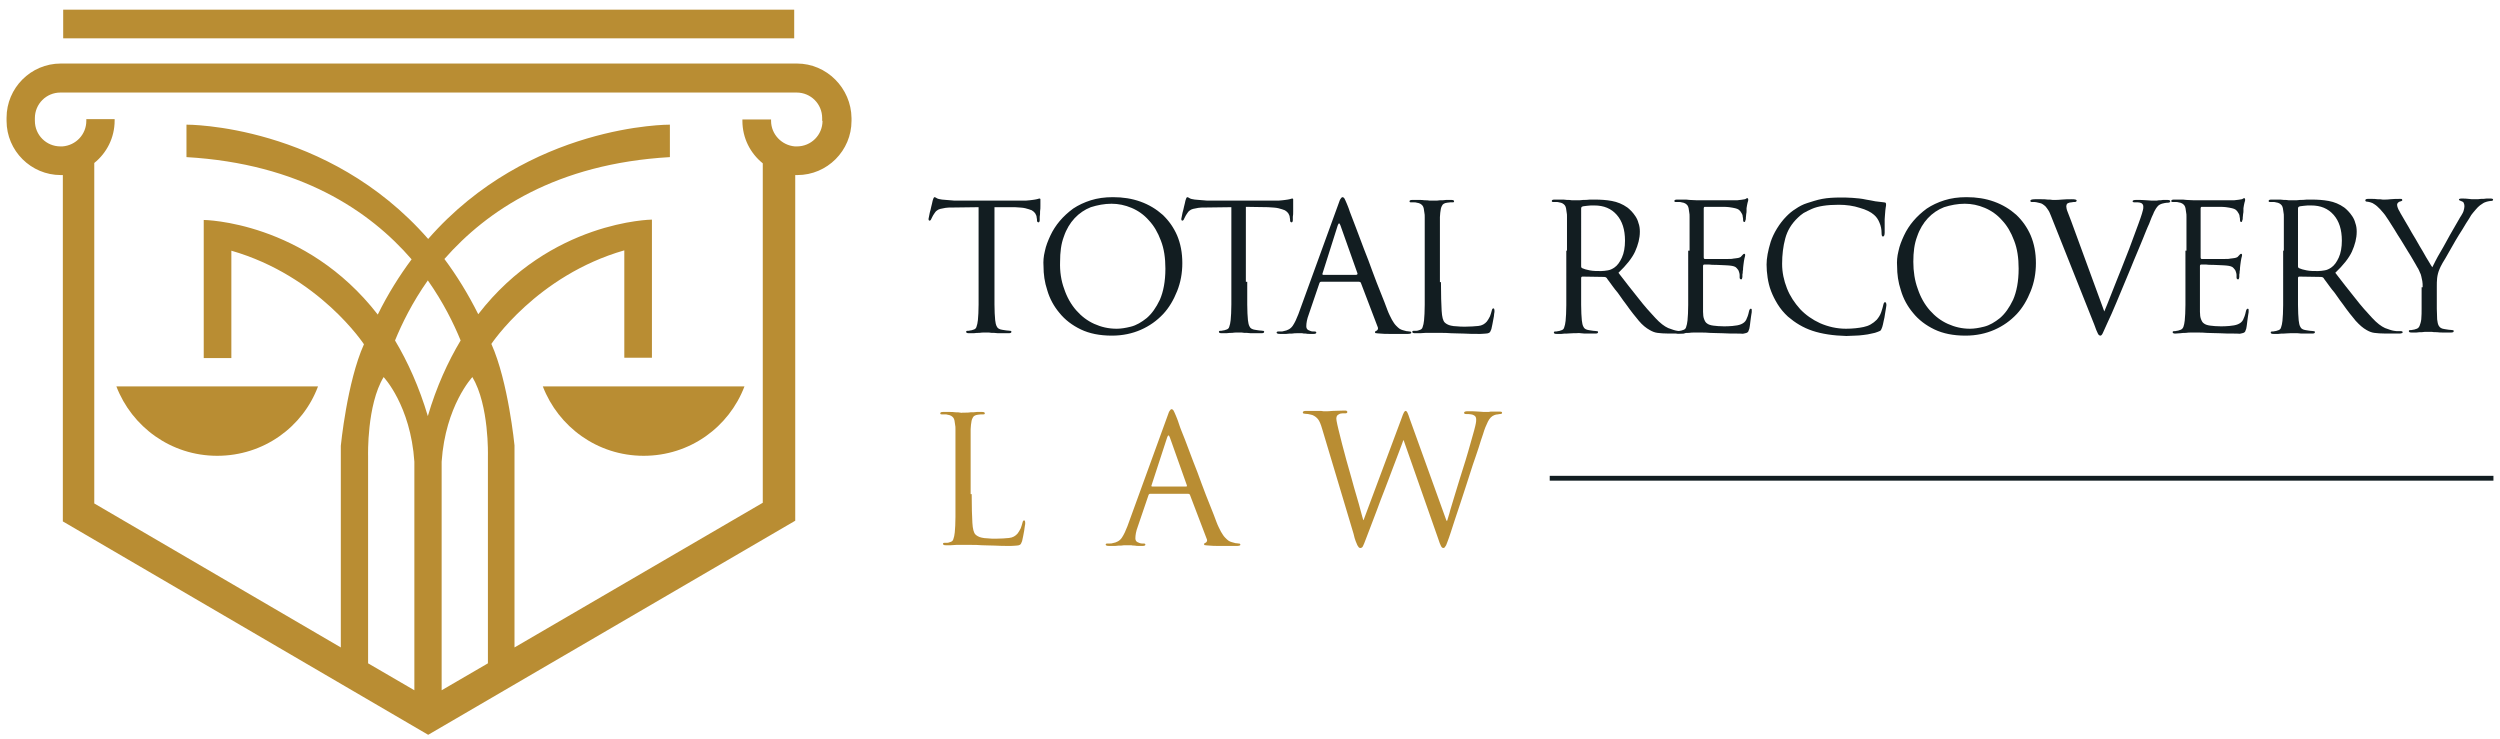 <svg xmlns="http://www.w3.org/2000/svg" xmlns:xlink="http://www.w3.org/1999/xlink" id="Layer_1" x="0px" y="0px" viewBox="0 0 724 214" style="enable-background:new 0 0 724 214;" xml:space="preserve"><style type="text/css">	.st0{clip-path:url(#SVGID_2_);fill:#121D21;}	.st1{clip-path:url(#SVGID_2_);fill:#B98D33;}</style><g>	<defs>		<rect id="SVGID_1_" x="-138" y="-273.3" width="1000" height="762.3"></rect>	</defs>	<clipPath id="SVGID_2_">		<use xlink:href="#SVGID_1_" style="overflow:visible;"></use>	</clipPath>	<path class="st0" d="M288,81.6c0,2.5,0,4.7,0,6.6c0,1.9,0.1,3.4,0.2,4.5c0.1,0.8,0.2,1.4,0.5,1.9c0.2,0.5,0.8,0.8,1.5,0.9  c0.4,0.1,0.8,0.1,1.3,0.2c0.5,0,0.8,0.1,1,0.1c0.3,0,0.4,0.1,0.4,0.3c0,0.3-0.3,0.4-0.8,0.4c-0.7,0-1.4,0-2.2,0c-0.7,0-1.4,0-2-0.1  c-0.6,0-1.1,0-1.5-0.1c-0.4,0-0.6,0-0.7,0c-0.1,0-0.3,0-0.7,0c-0.4,0-0.8,0-1.4,0.1c-0.5,0-1,0-1.6,0.1c-0.5,0-1,0-1.4,0  c-0.5,0-0.8-0.1-0.8-0.4c0-0.2,0.1-0.3,0.4-0.3c0.2,0,0.5,0,0.8-0.1c0.3,0,0.5-0.1,0.8-0.2c0.5-0.1,0.9-0.4,1-0.9  c0.2-0.5,0.3-1.1,0.4-1.9c0.1-1.1,0.2-2.6,0.2-4.5c0-1.9,0-4.1,0-6.6V60l-7.6,0.1c-0.8,0-1.5,0-2,0.1c-0.6,0.1-1,0.2-1.5,0.3  c-0.4,0.1-0.8,0.3-1,0.5c-0.3,0.2-0.5,0.5-0.7,0.8c-0.3,0.4-0.5,0.8-0.6,1c-0.1,0.2-0.2,0.4-0.3,0.6c-0.1,0.3-0.3,0.5-0.5,0.5  c-0.2,0-0.3-0.2-0.3-0.5c0-0.1,0.1-0.5,0.2-1c0.1-0.5,0.2-1.1,0.4-1.7c0.1-0.6,0.3-1.2,0.4-1.7c0.1-0.5,0.2-0.8,0.2-0.9  c0.1-0.2,0.1-0.4,0.2-0.6c0.1-0.2,0.2-0.4,0.3-0.4c0.2,0,0.4,0.1,0.7,0.3c0.3,0.2,0.8,0.3,1.5,0.4c0.8,0.1,1.5,0.1,2.4,0.2  c0.8,0.1,1.4,0.1,1.7,0.1h19.2c0.8,0,1.5,0,2.1-0.1c0.6-0.1,1.1-0.1,1.5-0.2c0.4-0.1,0.7-0.1,0.9-0.2c0.2-0.1,0.4-0.1,0.5-0.1  c0.1,0,0.2,0.1,0.2,0.2c0,0.1,0,0.3,0,0.4c0,0.4,0,0.9,0,1.4c0,0.6,0,1.2-0.1,1.7c0,0.6,0,1.1-0.1,1.6c0,0.5,0,0.8,0,0.9  c0,0.4-0.1,0.7-0.4,0.7c-0.1,0-0.2-0.1-0.3-0.2c-0.1-0.1-0.1-0.3-0.1-0.7l-0.1-0.6c0-0.4-0.2-0.7-0.4-1.1c-0.2-0.3-0.5-0.6-1-0.9  c-0.5-0.2-1.1-0.4-1.9-0.6c-0.8-0.2-1.8-0.2-3-0.3L288,60V81.6z"></path>	<path class="st0" d="M302.6,72.7c0.3-1.5,0.9-3,1.6-4.5c0.7-1.5,1.6-2.9,2.7-4.2c1.1-1.3,2.4-2.5,3.9-3.6c1.5-1,3.2-1.8,5.1-2.4  c1.9-0.6,4-0.9,6.4-0.9c2.9,0,5.5,0.4,8,1.3c2.5,0.9,4.6,2.2,6.4,3.8c1.8,1.7,3.2,3.7,4.2,6c1,2.4,1.5,5,1.5,8  c0,2.9-0.5,5.6-1.5,8.1c-1,2.5-2.3,4.8-4.1,6.7c-1.8,1.9-3.9,3.4-6.4,4.5c-2.5,1.1-5.3,1.7-8.4,1.7c-3.5,0-6.5-0.6-9-1.8  c-2.5-1.2-4.6-2.8-6.2-4.8c-1.6-1.9-2.8-4.1-3.5-6.5c-0.8-2.4-1.1-4.7-1.1-7C302.1,75.7,302.2,74.3,302.6,72.7 M308.2,83.7  c0.8,2.4,2,4.5,3.5,6.2c1.5,1.7,3.2,3,5.2,3.9c2,0.9,4.1,1.4,6.5,1.4c1.2,0,2.5-0.2,4.1-0.6s3.1-1.3,4.6-2.5c1.5-1.3,2.7-3,3.8-5.3  c1-2.3,1.6-5.3,1.6-9c0-3.1-0.4-5.8-1.3-8.1c-0.9-2.4-2-4.3-3.5-5.9c-1.4-1.6-3.1-2.8-5-3.6c-1.9-0.8-3.8-1.2-5.8-1.2  c-2.1,0-4.1,0.4-6,1c-1.8,0.7-3.4,1.8-4.7,3.2c-1.3,1.4-2.4,3.2-3.1,5.3c-0.8,2.1-1.1,4.5-1.1,7.3  C306.9,78.6,307.3,81.3,308.2,83.7"></path>	<path class="st0" d="M361.2,81.6c0,2.5,0,4.7,0,6.6c0,1.9,0.1,3.4,0.2,4.5c0.1,0.8,0.2,1.4,0.5,1.9c0.2,0.5,0.8,0.8,1.5,0.9  c0.4,0.1,0.8,0.1,1.3,0.2c0.5,0,0.8,0.1,1,0.1c0.3,0,0.4,0.1,0.4,0.3c0,0.3-0.3,0.4-0.8,0.4c-0.7,0-1.4,0-2.2,0c-0.7,0-1.4,0-2-0.1  c-0.6,0-1.1,0-1.5-0.1c-0.4,0-0.6,0-0.7,0c-0.1,0-0.3,0-0.7,0c-0.4,0-0.8,0-1.4,0.1c-0.5,0-1,0-1.6,0.1c-0.5,0-1,0-1.4,0  c-0.5,0-0.8-0.1-0.8-0.4c0-0.2,0.1-0.3,0.4-0.3c0.2,0,0.5,0,0.8-0.1c0.3,0,0.5-0.1,0.8-0.2c0.5-0.1,0.9-0.4,1-0.9  c0.2-0.5,0.3-1.1,0.4-1.9c0.1-1.1,0.2-2.6,0.2-4.5c0-1.9,0-4.1,0-6.6V60l-7.6,0.1c-0.8,0-1.5,0-2,0.1c-0.6,0.1-1,0.2-1.5,0.3  c-0.4,0.1-0.8,0.3-1,0.5c-0.3,0.2-0.5,0.5-0.7,0.8c-0.3,0.4-0.5,0.8-0.6,1c-0.1,0.2-0.2,0.4-0.3,0.6c-0.1,0.3-0.3,0.5-0.5,0.5  c-0.2,0-0.3-0.2-0.3-0.5c0-0.1,0.1-0.5,0.2-1c0.1-0.5,0.2-1.1,0.4-1.7c0.1-0.6,0.3-1.2,0.4-1.7c0.1-0.5,0.2-0.8,0.2-0.9  c0.1-0.2,0.1-0.4,0.2-0.6c0.1-0.2,0.2-0.4,0.3-0.4c0.2,0,0.4,0.1,0.7,0.3c0.3,0.2,0.8,0.3,1.5,0.4c0.8,0.1,1.5,0.1,2.4,0.2  c0.8,0.1,1.4,0.1,1.7,0.1h19.2c0.8,0,1.5,0,2.1-0.1c0.6-0.1,1.1-0.1,1.5-0.2c0.4-0.1,0.7-0.1,0.9-0.2c0.2-0.1,0.4-0.1,0.5-0.1  c0.1,0,0.2,0.1,0.2,0.2c0,0.1,0,0.3,0,0.4c0,0.4,0,0.9,0,1.4c0,0.6,0,1.2,0,1.7c0,0.6,0,1.1-0.1,1.6c0,0.5,0,0.8,0,0.9  c0,0.4-0.1,0.7-0.4,0.7c-0.1,0-0.2-0.1-0.3-0.2c-0.1-0.1-0.1-0.3-0.1-0.7l-0.1-0.6c0-0.4-0.2-0.7-0.4-1.1c-0.2-0.3-0.5-0.6-1-0.9  c-0.5-0.2-1.1-0.4-1.9-0.6c-0.8-0.2-1.8-0.2-3-0.3l-6.4-0.1V81.6z"></path>	<path class="st0" d="M387.6,59.1c0.3-0.9,0.5-1.4,0.7-1.6c0.1-0.2,0.3-0.4,0.5-0.4c0.2,0,0.3,0.1,0.5,0.3c0.1,0.2,0.4,0.7,0.7,1.5  c0.1,0.3,0.5,1.1,0.9,2.4c0.5,1.3,1.1,2.9,1.8,4.7c0.7,1.9,1.5,3.9,2.3,6.1c0.9,2.2,1.7,4.4,2.5,6.6c0.8,2.2,1.6,4.2,2.4,6.2  c0.8,1.9,1.4,3.6,1.9,4.9c0.4,1.1,0.9,2,1.3,2.8c0.4,0.7,0.8,1.3,1.2,1.7c0.4,0.4,0.7,0.7,1,0.9c0.3,0.2,0.6,0.3,0.9,0.4  c0.4,0.1,0.7,0.2,1.1,0.3c0.4,0,0.7,0.1,0.9,0.1c0.3,0,0.5,0.1,0.5,0.3c0,0.2-0.1,0.3-0.3,0.3c-0.2,0.1-0.4,0.1-0.7,0.1h-1.1h-1.9  c-0.7,0-1.5,0-2.4,0c-0.9,0-1.7,0-2.6-0.1c-0.5,0-0.9-0.1-1.1-0.1c-0.3,0-0.4-0.1-0.4-0.3c0-0.2,0.1-0.3,0.4-0.4  c0.2-0.1,0.3-0.2,0.4-0.4c0.1-0.2,0.1-0.5-0.1-0.9l-4.8-12.6c-0.1-0.2-0.3-0.3-0.5-0.3h-11c-0.2,0-0.4,0.1-0.5,0.4l-3.1,9.1  c-0.5,1.3-0.7,2.5-0.7,3.4c0,0.5,0.2,0.9,0.6,1.1c0.4,0.2,0.9,0.4,1.3,0.4h0.5c0.3,0,0.5,0.1,0.5,0.3c0,0.3-0.3,0.4-0.8,0.4  c-0.3,0-0.7,0-1.1,0c-0.4,0-0.8,0-1.2-0.1c-0.4,0-0.7,0-1-0.1c-0.3,0-0.6,0-0.7,0c-0.1,0-0.4,0-0.8,0c-0.4,0-0.9,0-1.4,0.1  c-0.5,0-1.1,0-1.7,0.1c-0.6,0-1.2,0-1.8,0c-0.6,0-1-0.1-1-0.4c0-0.2,0.2-0.3,0.5-0.3c0.2,0,0.4,0,0.7,0c0.3,0,0.6,0,0.8-0.1  c1.2-0.2,2.1-0.7,2.7-1.6c0.6-0.9,1.1-2,1.6-3.3L387.6,59.1z M392.9,79.5c0.2,0,0.3-0.1,0.2-0.4l-4.9-13.8c-0.3-0.8-0.5-0.8-0.8,0  L383,79.2c-0.1,0.2,0,0.4,0.2,0.4H392.9z"></path>	<path class="st0" d="M417.3,81.7c0,3.8,0.1,6.5,0.2,8.3c0.1,1.8,0.4,2.9,0.9,3.4c0.2,0.2,0.5,0.4,0.7,0.5c0.3,0.2,0.7,0.3,1.1,0.4  c0.5,0.1,1,0.2,1.7,0.2c0.7,0.1,1.5,0.1,2.5,0.1c1.4,0,2.6-0.1,3.7-0.2c1.1-0.1,1.9-0.6,2.5-1.3c0.3-0.4,0.6-0.9,0.9-1.5  c0.2-0.6,0.4-1.1,0.5-1.6c0.1-0.4,0.2-0.7,0.5-0.7c0.2,0,0.3,0.3,0.3,0.8c0,0.1,0,0.4-0.1,0.8c0,0.4-0.1,0.9-0.2,1.4  c-0.1,0.5-0.2,1-0.3,1.6c-0.1,0.5-0.2,1-0.3,1.4c-0.1,0.3-0.2,0.5-0.3,0.7c-0.1,0.2-0.2,0.3-0.4,0.4c-0.2,0.1-0.5,0.2-0.9,0.2  c-0.4,0-0.9,0.1-1.6,0.1c-1.8,0-3.4,0-4.8-0.1c-1.4,0-2.6-0.1-3.7-0.1c-1.1-0.1-2-0.1-2.9-0.1c-0.8,0-1.6,0-2.4,0  c-0.1,0-0.3,0-0.7,0c-0.4,0-0.8,0-1.4,0c-0.5,0-1,0.1-1.6,0.1c-0.5,0-1,0-1.4,0c-0.5,0-0.8-0.1-0.8-0.4c0-0.2,0.1-0.3,0.4-0.3  c0.2,0,0.5,0,0.8,0s0.5-0.1,0.8-0.2c0.5-0.1,0.9-0.4,1-0.9c0.2-0.5,0.3-1.1,0.4-1.9c0.1-1.1,0.2-2.6,0.2-4.5c0-1.9,0-4.1,0-6.6v-9  v-4.9v-3c0-0.8,0-1.4,0-1.9c0-0.5,0-0.9-0.1-1.3c-0.1-0.9-0.2-1.6-0.5-2c-0.3-0.4-0.8-0.8-1.7-0.9c-0.2-0.1-0.5-0.1-0.8-0.1  c-0.4,0-0.7,0-0.9,0c-0.3,0-0.4-0.1-0.4-0.3c0-0.3,0.3-0.4,0.8-0.4c0.6,0,1.2,0,1.8,0c0.6,0,1.3,0,1.8,0.1c0.6,0,1,0,1.4,0.1  c0.4,0,0.6,0,0.7,0c0.1,0,0.3,0,0.8,0c0.4,0,1,0,1.5-0.1c0.6,0,1.2,0,1.8-0.1c0.6,0,1.1,0,1.5,0c0.5,0,0.8,0.1,0.8,0.4  c0,0.2-0.1,0.3-0.4,0.3c-0.2,0-0.4,0-0.7,0c-0.3,0-0.6,0.1-0.9,0.1c-0.8,0.1-1.3,0.4-1.5,0.9c-0.3,0.5-0.4,1.1-0.5,2  c0,0.4-0.1,0.8-0.1,1.3c0,0.5,0,1.1,0,1.9v3v4.9V81.7z"></path>	<path class="st0" d="M453.8,72.6v-4.9v-3c0-0.8,0-1.4,0-1.9c0-0.5,0-0.9-0.1-1.3c-0.1-0.9-0.2-1.6-0.5-2c-0.3-0.4-0.8-0.8-1.7-0.9  c-0.2-0.1-0.5-0.1-0.8-0.1c-0.4,0-0.7,0-0.9,0c-0.3,0-0.4-0.1-0.4-0.3c0-0.3,0.3-0.4,0.8-0.4c0.6,0,1.2,0,1.8,0  c0.6,0,1.3,0,1.8,0.1c0.6,0,1,0,1.4,0.1c0.4,0,0.6,0,0.7,0c0.1,0,0.5,0,0.9,0c0.5,0,1.1,0,1.7-0.1c0.6,0,1.3,0,1.9-0.1  c0.6,0,1.1,0,1.5,0c1.6,0,3.3,0.1,4.9,0.4c1.6,0.3,3.1,0.9,4.5,1.9c0.3,0.2,0.7,0.6,1.1,1c0.4,0.4,0.8,0.9,1.2,1.5  c0.4,0.6,0.7,1.2,0.9,2c0.3,0.8,0.4,1.6,0.4,2.5c0,1.9-0.5,3.8-1.4,5.8c-0.9,1.9-2.5,3.9-4.8,6.1c2.1,2.7,4,5.2,5.8,7.4  c1.7,2.2,3.4,4.1,4.9,5.7c1.4,1.5,2.6,2.4,3.7,2.9c1.1,0.4,1.9,0.7,2.6,0.8c0.5,0.1,0.9,0.1,1.2,0.1c0.3,0,0.6,0,0.8,0  c0.3,0,0.5,0.1,0.5,0.3c0,0.2-0.1,0.3-0.3,0.3c-0.2,0.1-0.5,0.1-1,0.1h-3.6c-1.4,0-2.5-0.1-3.3-0.2c-0.8-0.1-1.5-0.4-2.2-0.8  c-1.1-0.6-2.2-1.5-3.2-2.7c-1-1.2-2.3-2.8-3.7-4.8c-0.5-0.7-1.1-1.4-1.6-2.2c-0.5-0.8-1.1-1.5-1.6-2.1c-0.5-0.7-1-1.3-1.4-1.9  c-0.4-0.6-0.8-1-1-1.4c-0.2-0.2-0.4-0.3-0.7-0.3l-6.3-0.1c-0.2,0-0.4,0.1-0.4,0.4v1.2c0,2.5,0,4.6,0,6.6c0,1.9,0.1,3.4,0.2,4.5  c0.1,0.8,0.2,1.4,0.5,1.9c0.2,0.5,0.8,0.8,1.5,0.9c0.4,0.1,0.8,0.1,1.3,0.2c0.5,0,0.8,0.1,1,0.1c0.3,0,0.4,0.1,0.4,0.3  c0,0.3-0.3,0.4-0.8,0.4c-0.7,0-1.4,0-2.2,0c-0.7,0-1.4,0-2-0.1s-1.1,0-1.5,0c-0.4,0-0.6,0-0.7,0c-0.7,0-1.3,0.1-1.8,0.1  c-0.5,0-1,0-1.6,0.1c-0.5,0-1,0-1.4,0c-0.5,0-0.8-0.1-0.8-0.4c0-0.2,0.1-0.3,0.4-0.3c0.2,0,0.5,0,0.8-0.1c0.3,0,0.5-0.1,0.8-0.2  c0.5-0.1,0.9-0.4,1-0.9c0.2-0.5,0.3-1.1,0.4-1.9c0.1-1.1,0.2-2.6,0.2-4.5c0-1.9,0-4.1,0-6.6V72.6z M457.9,77.1  c0,0.3,0.1,0.5,0.4,0.6c0.4,0.2,1.1,0.4,2.1,0.6c1,0.2,2.1,0.2,3.3,0.2c0.6,0,1.3-0.1,1.9-0.2c0.7-0.1,1.3-0.4,1.9-0.8  c0.9-0.6,1.6-1.6,2.2-2.9c0.6-1.3,0.9-3,0.9-4.9c0-3.2-0.8-5.7-2.4-7.5c-1.6-1.8-3.7-2.7-6.5-2.7c-0.8,0-1.5,0-2.1,0.1  c-0.6,0.1-1.1,0.1-1.3,0.2c-0.3,0.1-0.4,0.3-0.4,0.6V77.1z"></path>	<path class="st0" d="M489.3,72.6v-4.9v-3c0-0.8,0-1.4,0-1.9c0-0.5,0-0.9-0.1-1.3c-0.1-0.9-0.2-1.6-0.5-2c-0.3-0.4-0.8-0.8-1.7-0.9  c-0.2-0.1-0.5-0.1-0.8-0.1c-0.4,0-0.7,0-0.9,0c-0.3,0-0.4-0.1-0.4-0.3c0-0.3,0.3-0.4,0.8-0.4h1.8c0.6,0,1.3,0,1.8,0.1l2.1,0.1h1.8  h3.7c1.4,0,2.7,0,3.9,0c1.2,0,2,0,2.3,0c1-0.1,1.7-0.2,2.2-0.3c0.1,0,0.3-0.1,0.4-0.2c0.1-0.1,0.2-0.1,0.4-0.1  c0.1,0,0.2,0.2,0.2,0.5c0,0.2-0.1,0.4-0.2,0.8c-0.1,0.4-0.2,0.9-0.3,1.6c0,0.1,0,0.4,0,0.7c0,0.3,0,0.6-0.1,1c0,0.4-0.1,0.7-0.1,1  c0,0.3,0,0.6-0.1,0.7c0,0.1-0.1,0.3-0.1,0.4c-0.1,0.1-0.1,0.2-0.2,0.2c-0.3,0-0.4-0.2-0.4-0.7c0-0.2,0-0.4-0.1-0.8  c0-0.4-0.1-0.7-0.3-1c-0.2-0.4-0.5-0.8-0.9-1.1c-0.4-0.3-1.3-0.5-2.7-0.7c-0.2,0-0.7-0.1-1.4-0.1c-0.7,0-1.5,0-2.3,0  c-0.8,0-1.5,0-2.2,0h-1.2c-0.2,0-0.3,0.2-0.3,0.5v14.1c0,0.3,0.1,0.5,0.3,0.5h1.4h2.5c0.9,0,1.8,0,2.6,0c0.8,0,1.4,0,1.7-0.1  c0.6-0.1,1.1-0.1,1.5-0.2c0.4-0.1,0.7-0.2,0.9-0.5c0.4-0.4,0.6-0.7,0.8-0.7c0.2,0,0.3,0.1,0.3,0.4c0,0.2-0.1,0.5-0.2,0.9  c-0.1,0.4-0.2,1.1-0.3,1.9c0,0.3-0.1,0.6-0.1,0.9c0,0.3,0,0.6-0.1,1c0,0.3,0,0.6-0.1,0.9c0,0.3,0,0.4,0,0.5c0,0.2,0,0.4-0.1,0.6  c0,0.2-0.1,0.3-0.3,0.3c-0.2,0-0.4-0.2-0.4-0.5c0-0.3,0-0.5,0-0.8c0-0.3-0.1-0.6-0.2-0.9c-0.1-0.4-0.3-0.7-0.7-1.1  c-0.3-0.4-1-0.6-2-0.7c-0.3,0-0.9-0.1-1.6-0.1c-0.7,0-1.5-0.1-2.3-0.1c-0.8,0-1.5,0-2.1-0.1c-0.7,0-1.1,0-1.3,0  c-0.2,0-0.4,0.1-0.4,0.4v4.5v1.9v2.7v2.6v1.6c0,0.9,0.1,1.6,0.3,2.1c0.2,0.5,0.4,1,0.9,1.3c0.4,0.3,1,0.5,1.8,0.6  c0.8,0.1,1.8,0.2,3,0.2c0.7,0,1.5,0,2.5-0.1c1-0.1,1.8-0.2,2.5-0.5c0.7-0.3,1.2-0.7,1.5-1.3c0.3-0.6,0.6-1.4,0.8-2.4  c0.1-0.5,0.3-0.8,0.5-0.8c0.2,0,0.3,0.1,0.3,0.3c0,0.2,0,0.3,0,0.5c0,0.1,0,0.4-0.1,0.8c-0.1,0.4-0.1,0.9-0.2,1.4  c-0.1,0.5-0.1,1-0.2,1.6c-0.1,0.5-0.1,0.9-0.2,1.2c-0.1,0.3-0.2,0.6-0.3,0.8c-0.1,0.2-0.3,0.3-0.5,0.4c-0.2,0.1-0.5,0.1-0.8,0.2  s-0.7,0-1.2,0c-1.9,0-3.6,0-5-0.1c-1.4,0-2.6-0.1-3.6-0.1c-1-0.1-1.8-0.1-2.5-0.1c-0.6,0-1.2,0-1.5,0h-0.7c-0.4,0-0.8,0-1.4,0.1  c-0.5,0-1,0-1.6,0.1c-0.5,0-1,0.1-1.4,0.1c-0.5,0-0.8-0.1-0.8-0.4c0-0.2,0.1-0.3,0.4-0.3c0.2,0,0.5,0,0.8-0.1  c0.3,0,0.5-0.1,0.8-0.2c0.5-0.1,0.9-0.4,1-0.9c0.2-0.5,0.3-1.1,0.4-1.9c0.1-1.1,0.2-2.6,0.2-4.5c0-1.9,0-4.1,0-6.6V72.6z"></path>	<path class="st0" d="M524.9,95.8c-2.7-0.9-5-2.3-7.1-4.1c-1.2-1.1-2.2-2.3-3-3.6c-0.8-1.3-1.4-2.5-1.9-3.8c-0.5-1.3-0.8-2.6-1-3.9  c-0.2-1.3-0.3-2.6-0.3-3.8c0-0.9,0.1-1.9,0.3-3c0.2-1.1,0.5-2.3,0.9-3.6c0.4-1.2,1-2.5,1.8-3.8c0.8-1.3,1.7-2.5,2.8-3.6  c0.8-0.8,1.6-1.5,2.6-2.1c1-0.7,2.1-1.3,3.4-1.7s2.7-0.9,4.3-1.2c1.6-0.3,3.4-0.4,5.3-0.4c1,0,2.2,0,3.5,0.1  c1.3,0.1,2.6,0.2,3.9,0.5c1,0.2,1.9,0.3,2.7,0.5c0.8,0.1,1.7,0.2,2.5,0.3c0.3,0,0.5,0.1,0.5,0.2c0.1,0.1,0.1,0.2,0.1,0.4  c0,0.2,0,0.5-0.1,0.9c-0.1,0.4-0.1,1-0.2,2c0,0.4-0.1,0.9-0.1,1.4c0,0.5,0,1,0,1.6c0,0.5,0,1,0,1.4c0,0.4,0,0.7,0,0.9  c0,0.7-0.2,1.1-0.5,1.1c-0.3,0-0.4-0.4-0.4-1.1c0-1-0.2-2-0.6-2.9c-0.4-1-0.9-1.7-1.6-2.3c-0.9-0.8-2.3-1.5-4.1-2  c-1.8-0.6-3.9-0.9-6.1-0.9c-1.7,0-3.2,0.1-4.5,0.3c-1.3,0.2-2.4,0.5-3.3,0.9c-0.9,0.4-1.7,0.8-2.4,1.2c-0.6,0.4-1.2,0.9-1.6,1.3  c-1.9,1.8-3.1,3.8-3.7,6.1c-0.6,2.2-0.9,4.7-0.9,7.3c0,2.5,0.5,4.8,1.4,7.1c0.9,2.3,2.2,4.2,3.8,6c1.6,1.7,3.6,3.1,5.8,4.1  c2.3,1,4.8,1.6,7.5,1.6c1.9,0,3.7-0.2,5.1-0.5c1.5-0.3,2.7-1,3.8-2.1c0.5-0.6,1-1.3,1.3-2.2c0.3-0.9,0.5-1.6,0.6-2.1  c0.1-0.5,0.3-0.8,0.5-0.8c0.1,0,0.2,0.1,0.3,0.2c0,0.2,0.1,0.3,0.1,0.5c0,0.1,0,0.4-0.1,0.9c-0.1,0.5-0.2,1.1-0.3,1.8  c-0.1,0.7-0.2,1.4-0.4,2.1c-0.1,0.7-0.3,1.3-0.4,1.7c-0.2,0.5-0.3,0.8-0.4,0.9c-0.1,0.2-0.4,0.3-0.9,0.5c-0.5,0.2-1.1,0.4-1.8,0.5  c-0.7,0.2-1.5,0.3-2.3,0.4c-0.8,0.1-1.7,0.2-2.5,0.2c-0.9,0-1.7,0.1-2.5,0.1C530.9,97.2,527.6,96.7,524.9,95.8"></path>	<path class="st0" d="M549.8,72.7c0.3-1.5,0.9-3,1.6-4.5c0.7-1.5,1.6-2.9,2.7-4.2c1.1-1.3,2.4-2.5,3.9-3.6c1.5-1,3.2-1.8,5.1-2.4  c1.9-0.6,4-0.9,6.4-0.9c2.9,0,5.5,0.4,8,1.3c2.5,0.9,4.6,2.2,6.4,3.8c1.8,1.7,3.2,3.7,4.2,6c1,2.4,1.5,5,1.5,8  c0,2.9-0.5,5.6-1.5,8.1c-1,2.5-2.3,4.8-4.1,6.7c-1.8,1.9-3.9,3.4-6.4,4.5c-2.5,1.1-5.3,1.7-8.4,1.7c-3.5,0-6.5-0.6-9-1.8  c-2.5-1.2-4.6-2.8-6.2-4.8c-1.6-1.9-2.8-4.1-3.5-6.5c-0.8-2.4-1.1-4.7-1.1-7C549.3,75.7,549.4,74.3,549.8,72.7 M555.4,83.7  c0.8,2.4,2,4.5,3.5,6.2c1.5,1.7,3.2,3,5.2,3.9c2,0.9,4.1,1.4,6.4,1.4c1.2,0,2.5-0.2,4.1-0.6c1.6-0.4,3.1-1.3,4.6-2.5  c1.5-1.3,2.7-3,3.8-5.3c1-2.3,1.6-5.3,1.6-9c0-3.1-0.4-5.8-1.3-8.1c-0.9-2.4-2-4.3-3.5-5.9c-1.4-1.6-3.1-2.8-5-3.6  c-1.9-0.8-3.8-1.2-5.8-1.2c-2.1,0-4.1,0.4-6,1c-1.8,0.7-3.4,1.8-4.7,3.2c-1.3,1.4-2.4,3.2-3.1,5.3c-0.8,2.1-1.1,4.5-1.1,7.3  C554.1,78.6,554.5,81.3,555.4,83.7"></path>	<path class="st0" d="M609.4,90.2c0.5-1.2,1.1-2.6,1.7-4.2c0.7-1.7,1.4-3.5,2.1-5.3c0.8-1.9,1.5-3.8,2.3-5.8c0.8-2,1.5-3.8,2.1-5.5  s1.2-3.3,1.7-4.6c0.5-1.3,0.8-2.3,1-2.9c0.1-0.4,0.2-0.7,0.3-1.1c0.1-0.3,0.1-0.6,0.1-0.9c0-0.2,0-0.4-0.1-0.6  c-0.1-0.2-0.3-0.4-0.5-0.5c-0.3-0.1-0.6-0.2-1-0.2c-0.4,0-0.7,0-0.9,0c-0.4,0-0.6-0.1-0.6-0.3c0-0.3,0.4-0.4,1.1-0.4c1,0,2,0,3,0.1  c1,0.1,1.7,0.1,2,0.1c0.1,0,0.2,0,0.5,0c0.3,0,0.6,0,1-0.1c0.4,0,0.8,0,1.2-0.1c0.4,0,0.8,0,1.2,0c0.6,0,0.9,0.1,0.9,0.4  c0,0.2-0.2,0.4-0.6,0.4c-0.2,0-0.5,0-1,0.1c-0.5,0.1-1,0.2-1.5,0.5c-0.2,0.1-0.3,0.2-0.5,0.4c-0.2,0.2-0.4,0.5-0.6,0.8  c-0.2,0.4-0.5,0.8-0.7,1.4c-0.3,0.6-0.6,1.3-0.9,2.1c-0.1,0.4-0.4,1-0.8,1.9c-0.4,0.9-0.8,2-1.3,3.2c-0.5,1.3-1.1,2.6-1.7,4.1  c-0.6,1.5-1.3,3-1.9,4.6c-1.6,3.8-2.9,7-4,9.6c-1.1,2.7-2,4.6-2.6,5.9c-0.7,1.5-1.2,2.6-1.4,3.1c-0.2,0.5-0.5,0.8-0.7,0.8  c-0.3,0-0.6-0.2-0.8-0.7c-0.2-0.4-0.6-1.3-1-2.5l-12.5-31.4c-0.3-0.7-0.5-1.3-0.8-1.7c-0.3-0.4-0.5-0.8-0.8-1.1  c-0.3-0.3-0.6-0.5-0.9-0.7c-0.3-0.2-0.7-0.3-1.2-0.4c-0.4-0.1-0.8-0.2-1.1-0.2c-0.4,0-0.6,0-0.8,0c-0.3,0-0.4-0.1-0.4-0.4  c0-0.2,0.4-0.4,1.3-0.4c0.6,0,1.2,0,1.9,0c0.6,0,1.2,0,1.8,0.1c0.5,0,1,0,1.4,0.1c0.4,0,0.7,0,0.9,0c0.3,0,0.9,0,1.8-0.1  c1-0.1,1.9-0.1,2.9-0.1c0.9,0,1.4,0.1,1.4,0.4c0,0.2-0.2,0.4-0.5,0.4c-0.3,0-0.6,0-1,0.1c-0.4,0-0.7,0.1-0.9,0.2  c-0.3,0.1-0.5,0.3-0.5,0.5c-0.1,0.2-0.1,0.4-0.1,0.5c0,0.3,0.1,0.9,0.4,1.6c0.3,0.8,0.6,1.6,1,2.6L609.4,90.2z"></path>	<path class="st0" d="M633.2,72.6v-4.9v-3c0-0.8,0-1.4,0-1.9c0-0.5,0-0.9-0.1-1.3c-0.1-0.9-0.2-1.6-0.5-2c-0.3-0.4-0.8-0.8-1.7-0.9  c-0.2-0.1-0.5-0.1-0.8-0.1c-0.4,0-0.7,0-0.9,0c-0.3,0-0.4-0.1-0.4-0.3c0-0.3,0.3-0.4,0.8-0.4h1.8c0.6,0,1.3,0,1.8,0.1l2.1,0.1h1.8  h3.7c1.4,0,2.7,0,3.9,0c1.2,0,2,0,2.3,0c1-0.1,1.7-0.2,2.2-0.3c0.1,0,0.3-0.1,0.4-0.2c0.1-0.1,0.2-0.1,0.4-0.1  c0.1,0,0.2,0.2,0.2,0.5c0,0.2-0.1,0.4-0.2,0.8c-0.1,0.4-0.2,0.9-0.3,1.6c0,0.1,0,0.4,0,0.7c0,0.3,0,0.6-0.1,1c0,0.4-0.1,0.7-0.1,1  c0,0.3,0,0.6-0.1,0.7c0,0.1-0.1,0.3-0.1,0.4c-0.1,0.1-0.1,0.2-0.2,0.2c-0.3,0-0.4-0.2-0.4-0.7c0-0.2,0-0.4-0.1-0.8  c0-0.4-0.1-0.7-0.3-1c-0.2-0.4-0.5-0.8-0.9-1.1c-0.4-0.3-1.3-0.5-2.7-0.7c-0.2,0-0.7-0.1-1.4-0.1c-0.7,0-1.5,0-2.3,0  c-0.8,0-1.5,0-2.2,0h-1.2c-0.2,0-0.3,0.2-0.3,0.5v14.1c0,0.3,0.1,0.5,0.3,0.5h1.4h2.5c0.9,0,1.8,0,2.6,0c0.8,0,1.4,0,1.7-0.1  c0.6-0.1,1.1-0.1,1.5-0.2c0.4-0.1,0.7-0.2,0.9-0.5c0.4-0.4,0.6-0.7,0.8-0.7c0.2,0,0.3,0.1,0.3,0.4c0,0.2-0.1,0.5-0.2,0.9  c-0.1,0.4-0.2,1.1-0.3,1.9c0,0.3-0.1,0.6-0.1,0.9c0,0.3,0,0.6-0.1,1c0,0.3,0,0.6-0.1,0.9c0,0.3,0,0.4,0,0.5c0,0.2,0,0.4-0.1,0.6  c0,0.2-0.1,0.3-0.3,0.3c-0.2,0-0.4-0.2-0.4-0.5c0-0.3,0-0.5,0-0.8c0-0.3-0.1-0.6-0.2-0.9c-0.1-0.4-0.3-0.7-0.7-1.1  c-0.3-0.4-1-0.6-2-0.7c-0.3,0-0.9-0.1-1.6-0.1c-0.7,0-1.5-0.1-2.3-0.1c-0.8,0-1.5,0-2.1-0.1c-0.7,0-1.1,0-1.3,0  c-0.2,0-0.4,0.1-0.4,0.4v4.5v1.9v2.7v2.6v1.6c0,0.9,0.1,1.6,0.3,2.1c0.2,0.5,0.4,1,0.9,1.3c0.4,0.3,1,0.5,1.8,0.6  c0.8,0.1,1.8,0.2,3,0.2c0.7,0,1.5,0,2.5-0.1c1-0.1,1.8-0.2,2.5-0.5c0.7-0.3,1.2-0.7,1.5-1.3c0.3-0.6,0.6-1.4,0.8-2.4  c0.1-0.5,0.3-0.8,0.5-0.8c0.2,0,0.3,0.1,0.3,0.3c0,0.2,0,0.3,0,0.5c0,0.1,0,0.4-0.1,0.8c-0.1,0.4-0.1,0.9-0.2,1.4  c-0.1,0.5-0.1,1-0.2,1.6c-0.1,0.5-0.1,0.9-0.2,1.2c-0.1,0.3-0.2,0.6-0.3,0.8c-0.1,0.2-0.3,0.3-0.5,0.4c-0.2,0.1-0.5,0.1-0.8,0.2  s-0.7,0-1.2,0c-1.9,0-3.6,0-5-0.1c-1.4,0-2.6-0.1-3.6-0.1c-1-0.1-1.8-0.1-2.5-0.1c-0.6,0-1.2,0-1.5,0h-0.7c-0.4,0-0.8,0-1.4,0.1  c-0.5,0-1,0-1.6,0.1c-0.5,0-1,0.1-1.4,0.1c-0.5,0-0.8-0.1-0.8-0.4c0-0.2,0.1-0.3,0.4-0.3c0.2,0,0.5,0,0.8-0.1  c0.3,0,0.5-0.1,0.8-0.2c0.5-0.1,0.9-0.4,1.1-0.9c0.2-0.5,0.3-1.1,0.4-1.9c0.1-1.1,0.2-2.6,0.2-4.5c0-1.9,0-4.1,0-6.6V72.6z"></path>	<path class="st0" d="M661.4,72.6v-4.9v-3c0-0.8,0-1.4,0-1.9c0-0.5,0-0.9-0.1-1.3c-0.1-0.9-0.2-1.6-0.5-2c-0.3-0.4-0.8-0.8-1.7-0.9  c-0.2-0.1-0.5-0.1-0.8-0.1c-0.4,0-0.7,0-0.9,0c-0.3,0-0.4-0.1-0.4-0.3c0-0.3,0.3-0.4,0.8-0.4c0.6,0,1.2,0,1.8,0  c0.6,0,1.3,0,1.8,0.1c0.6,0,1,0,1.4,0.1c0.4,0,0.6,0,0.7,0c0.1,0,0.5,0,0.9,0c0.5,0,1.1,0,1.7-0.1c0.6,0,1.3,0,1.9-0.1  c0.6,0,1.1,0,1.5,0c1.6,0,3.3,0.1,4.9,0.4c1.6,0.3,3.1,0.9,4.5,1.9c0.3,0.2,0.7,0.6,1.1,1c0.4,0.4,0.8,0.9,1.2,1.5  c0.4,0.6,0.7,1.2,0.9,2c0.3,0.8,0.4,1.6,0.4,2.5c0,1.9-0.5,3.8-1.4,5.8c-0.9,1.9-2.5,3.9-4.8,6.1c2.1,2.7,4,5.2,5.8,7.4  c1.7,2.2,3.4,4.1,4.9,5.7c1.4,1.5,2.6,2.4,3.7,2.9c1.1,0.4,1.9,0.7,2.6,0.8c0.5,0.1,0.9,0.1,1.2,0.1c0.3,0,0.6,0,0.8,0  c0.3,0,0.5,0.1,0.5,0.3c0,0.2-0.1,0.3-0.3,0.3c-0.2,0.1-0.5,0.1-1,0.1h-3.6c-1.4,0-2.5-0.1-3.3-0.2c-0.8-0.1-1.5-0.4-2.2-0.8  c-1.1-0.6-2.1-1.5-3.2-2.7c-1-1.2-2.3-2.8-3.7-4.8c-0.5-0.7-1.1-1.4-1.6-2.2c-0.5-0.8-1.1-1.5-1.6-2.1c-0.5-0.7-1-1.3-1.4-1.9  c-0.4-0.6-0.8-1-1-1.4c-0.2-0.2-0.4-0.3-0.7-0.3l-6.3-0.1c-0.2,0-0.4,0.1-0.4,0.4v1.2c0,2.5,0,4.6,0,6.6c0,1.9,0.1,3.4,0.2,4.5  c0.1,0.8,0.2,1.4,0.5,1.9c0.2,0.5,0.8,0.8,1.5,0.9c0.4,0.1,0.8,0.1,1.3,0.2c0.5,0,0.8,0.1,1,0.1c0.3,0,0.4,0.1,0.4,0.3  c0,0.3-0.3,0.4-0.8,0.4c-0.7,0-1.4,0-2.2,0c-0.7,0-1.4,0-2-0.1c-0.6,0-1.1,0-1.5,0c-0.4,0-0.6,0-0.7,0c-0.7,0-1.3,0.1-1.8,0.1  c-0.5,0-1,0-1.6,0.1c-0.5,0-1,0-1.4,0c-0.5,0-0.8-0.1-0.8-0.4c0-0.2,0.1-0.3,0.4-0.3c0.2,0,0.5,0,0.8-0.1c0.3,0,0.5-0.1,0.8-0.2  c0.5-0.1,0.9-0.4,1-0.9c0.2-0.5,0.3-1.1,0.4-1.9c0.1-1.1,0.2-2.6,0.2-4.5c0-1.9,0-4.1,0-6.6V72.6z M665.5,77.1  c0,0.3,0.1,0.5,0.4,0.6c0.4,0.2,1.1,0.4,2.1,0.6c1,0.2,2.1,0.2,3.3,0.2c0.6,0,1.3-0.1,1.9-0.2c0.7-0.1,1.3-0.4,1.9-0.8  c0.9-0.6,1.6-1.6,2.2-2.9c0.6-1.3,0.9-3,0.9-4.9c0-3.2-0.8-5.7-2.4-7.5c-1.6-1.8-3.7-2.7-6.5-2.7c-0.8,0-1.5,0-2.1,0.1  c-0.6,0.1-1.1,0.1-1.3,0.2c-0.3,0.1-0.4,0.3-0.4,0.6V77.1z"></path>	<path class="st0" d="M701.6,83.2c0-0.7,0-1.3-0.1-1.8c-0.1-0.5-0.2-1-0.3-1.4c-0.1-0.4-0.2-0.8-0.4-1.1c-0.1-0.3-0.3-0.7-0.5-1.1  c-0.1-0.1-0.3-0.5-0.7-1.2c-0.4-0.7-0.9-1.5-1.4-2.4c-0.6-0.9-1.2-2-1.9-3.1c-0.7-1.1-1.3-2.2-2-3.2c-0.6-1-1.2-2-1.8-2.9  c-0.5-0.9-1-1.5-1.3-2c-0.6-1-1.3-1.7-1.9-2.4c-0.6-0.6-1.1-1.1-1.6-1.4c-0.4-0.3-0.8-0.5-1.2-0.6c-0.4-0.1-0.8-0.2-1-0.2  c-0.3,0-0.5-0.1-0.5-0.4c0-0.2,0.2-0.4,0.7-0.4c0.2,0,0.6,0,1.2,0c0.5,0,1.1,0,1.6,0.1c0.6,0,1.1,0,1.5,0.1c0.4,0,0.7,0,0.8,0  c0.2,0,0.7,0,1.5-0.1c0.9-0.1,1.8-0.1,2.8-0.1c0.3,0,0.5,0,0.5,0.1c0.1,0.1,0.1,0.2,0.1,0.3c0,0.1-0.1,0.2-0.2,0.2  c-0.1,0.1-0.3,0.1-0.6,0.2c-0.4,0.2-0.7,0.5-0.7,0.9c0,0.3,0.1,0.6,0.2,0.9c0.1,0.3,0.3,0.7,0.5,1c0.1,0.2,0.4,0.8,0.9,1.6  c0.5,0.8,1,1.8,1.7,2.9c0.6,1.1,1.3,2.3,2.1,3.6c0.7,1.3,1.4,2.4,2.1,3.6c0.6,1.1,1.2,2.1,1.7,2.9c0.5,0.8,0.8,1.4,1,1.6  c0.2-0.4,0.5-1,0.9-1.8c0.4-0.8,0.9-1.7,1.5-2.7c0.6-1,1.2-2.1,1.8-3.2c0.6-1.1,1.2-2.2,1.8-3.2c0.6-1,1.1-1.9,1.5-2.6  c0.4-0.8,0.8-1.3,0.9-1.5c0.3-0.5,0.6-1,0.7-1.5c0.1-0.4,0.2-0.8,0.2-1.2c0-0.4-0.1-0.7-0.2-0.9c-0.1-0.3-0.3-0.4-0.6-0.5  c-0.5-0.2-0.8-0.3-0.8-0.5c0-0.2,0.3-0.3,0.8-0.3c0.7,0,1.4,0,2,0.1c0.7,0.1,1.1,0.1,1.3,0.1c0.1,0,0.3,0,0.8,0  c0.4,0,0.9,0,1.5-0.1c0.5,0,1.1,0,1.6-0.1c0.5,0,0.9,0,1.2,0c0.4,0,0.7,0.1,0.7,0.3c0,0.3-0.2,0.4-0.7,0.4c-0.3,0-0.6,0.1-1.1,0.2  c-0.4,0.1-0.9,0.3-1.3,0.6c-0.5,0.3-0.9,0.6-1.3,1c-0.4,0.4-0.8,0.9-1.4,1.6c-0.3,0.3-0.7,0.9-1.2,1.8c-0.5,0.8-1.2,1.8-1.8,2.9  c-0.7,1.1-1.4,2.2-2.1,3.4c-0.7,1.2-1.4,2.4-2,3.5c-0.6,1.1-1.2,2.1-1.7,2.9c-0.5,0.9-0.8,1.5-0.9,1.8c-0.4,0.9-0.6,1.8-0.7,2.6  c-0.1,0.8-0.1,1.7-0.1,2.5v4.4c0,0.4,0,1.1,0,2c0,1,0.1,2,0.1,3.1c0.1,0.8,0.2,1.4,0.5,1.9c0.3,0.5,0.8,0.8,1.6,0.9  c0.4,0.1,0.8,0.1,1.3,0.2c0.5,0,0.8,0.1,1,0.1c0.3,0,0.4,0.1,0.4,0.3c0,0.3-0.3,0.4-0.8,0.4c-0.7,0-1.4,0-2.1,0s-1.4,0-2-0.1  c-0.6,0-1.1,0-1.5-0.1c-0.4,0-0.6,0-0.7,0c-0.1,0-0.3,0-0.7,0c-0.4,0-0.8,0-1.4,0.1c-0.5,0-1,0-1.6,0.1c-0.5,0-1,0-1.4,0  c-0.5,0-0.8-0.1-0.8-0.4c0-0.2,0.1-0.3,0.4-0.3c0.2,0,0.5,0,0.8-0.1c0.3,0,0.5-0.1,0.8-0.2c0.5-0.1,0.9-0.4,1.1-0.9  c0.2-0.5,0.4-1.1,0.5-1.9c0.1-1.1,0.1-2.1,0.1-3.1c0-1,0-1.6,0-2V83.2z"></path>	<path class="st1" d="M281.4,143.1c0,3.8,0.1,6.5,0.2,8.3c0.1,1.8,0.4,2.9,0.9,3.4c0.2,0.2,0.5,0.4,0.7,0.5c0.3,0.2,0.7,0.3,1.1,0.4  c0.5,0.1,1,0.2,1.7,0.2c0.7,0.1,1.5,0.1,2.5,0.1c1.4,0,2.6-0.1,3.7-0.2c1.1-0.1,1.9-0.6,2.5-1.3c0.3-0.4,0.6-0.9,0.9-1.5  c0.2-0.6,0.4-1.1,0.5-1.6c0.1-0.4,0.2-0.7,0.5-0.7c0.2,0,0.3,0.3,0.3,0.8c0,0.1,0,0.4-0.1,0.8s-0.1,0.9-0.2,1.4  c-0.1,0.5-0.2,1-0.3,1.6c-0.1,0.5-0.2,1-0.3,1.4c-0.1,0.3-0.2,0.5-0.3,0.7c-0.1,0.2-0.2,0.3-0.4,0.4c-0.2,0.1-0.5,0.2-0.9,0.2  c-0.4,0-0.9,0.1-1.6,0.1c-1.8,0-3.4,0-4.8-0.1c-1.4,0-2.6-0.1-3.7-0.1c-1.1-0.1-2-0.1-2.9-0.1c-0.8,0-1.6,0-2.4,0  c-0.1,0-0.3,0-0.7,0c-0.4,0-0.8,0-1.4,0c-0.5,0-1,0.1-1.6,0.1c-0.5,0-1,0-1.4,0c-0.5,0-0.8-0.1-0.8-0.4c0-0.2,0.1-0.3,0.4-0.3  c0.2,0,0.5,0,0.8,0c0.3,0,0.5-0.1,0.8-0.2c0.5-0.1,0.9-0.4,1-0.9c0.2-0.5,0.3-1.1,0.4-1.9c0.1-1.1,0.2-2.6,0.2-4.5  c0-1.9,0-4.1,0-6.6v-9v-4.9v-3c0-0.8,0-1.4,0-1.9c0-0.5,0-0.9-0.1-1.3c-0.1-0.9-0.2-1.6-0.5-2c-0.3-0.4-0.8-0.8-1.7-0.9  c-0.2-0.1-0.5-0.1-0.8-0.1c-0.4,0-0.7,0-0.9,0c-0.3,0-0.4-0.1-0.4-0.3c0-0.3,0.3-0.4,0.8-0.4c0.6,0,1.2,0,1.8,0  c0.6,0,1.3,0,1.8,0.1c0.6,0,1,0,1.4,0.1s0.6,0,0.7,0c0.1,0,0.3,0,0.8,0c0.4,0,1,0,1.5-0.1c0.6,0,1.2,0,1.8-0.1c0.6,0,1.1,0,1.5,0  c0.5,0,0.8,0.1,0.8,0.4c0,0.2-0.1,0.3-0.4,0.3c-0.2,0-0.4,0-0.7,0c-0.3,0-0.6,0.1-0.9,0.1c-0.8,0.1-1.3,0.4-1.5,0.9  c-0.3,0.5-0.4,1.1-0.5,2c0,0.4-0.1,0.8-0.1,1.3c0,0.5,0,1.1,0,1.9v3v4.9V143.1z"></path>	<path class="st1" d="M338.1,120.5c0.3-0.9,0.5-1.4,0.7-1.6c0.1-0.2,0.3-0.4,0.5-0.4c0.2,0,0.3,0.1,0.5,0.3c0.1,0.2,0.4,0.7,0.7,1.5  c0.1,0.3,0.5,1.1,0.9,2.4s1.1,2.9,1.8,4.7c0.7,1.9,1.5,3.9,2.3,6.1c0.9,2.2,1.7,4.4,2.5,6.6c0.8,2.2,1.6,4.2,2.4,6.2  c0.8,1.9,1.4,3.6,1.9,4.9c0.4,1.1,0.9,2,1.3,2.8c0.4,0.7,0.8,1.3,1.2,1.7c0.4,0.4,0.7,0.7,1,0.9c0.3,0.2,0.6,0.3,0.9,0.4  c0.4,0.1,0.7,0.2,1.1,0.3c0.4,0,0.7,0.1,0.9,0.1c0.3,0,0.5,0.1,0.5,0.3c0,0.2-0.1,0.3-0.3,0.3c-0.2,0.1-0.4,0.1-0.7,0.1h-1.1h-1.9  c-0.7,0-1.5,0-2.4,0c-0.9,0-1.7,0-2.6-0.1c-0.5,0-0.9-0.1-1.1-0.1c-0.3,0-0.4-0.1-0.4-0.3c0-0.2,0.1-0.3,0.4-0.4  c0.2-0.1,0.3-0.2,0.4-0.4c0.1-0.2,0.1-0.5-0.1-0.9l-4.8-12.6c-0.1-0.2-0.3-0.3-0.5-0.3h-11c-0.2,0-0.4,0.1-0.5,0.4l-3.1,9.1  c-0.5,1.3-0.7,2.5-0.7,3.4c0,0.5,0.2,0.9,0.6,1.1c0.4,0.2,0.9,0.4,1.3,0.4h0.5c0.3,0,0.5,0.1,0.5,0.3c0,0.3-0.3,0.4-0.8,0.4  c-0.3,0-0.7,0-1.1,0c-0.4,0-0.8,0-1.2-0.1c-0.4,0-0.7,0-1-0.1c-0.3,0-0.6,0-0.7,0c-0.1,0-0.4,0-0.8,0s-0.9,0-1.4,0.1  c-0.5,0-1.1,0-1.7,0.1c-0.6,0-1.2,0-1.8,0c-0.6,0-1-0.1-1-0.4c0-0.2,0.2-0.3,0.5-0.3c0.2,0,0.4,0,0.7,0c0.3,0,0.6,0,0.8-0.1  c1.2-0.2,2.1-0.7,2.7-1.6c0.6-0.9,1.1-2,1.6-3.3L338.1,120.5z M343.5,140.9c0.2,0,0.3-0.1,0.2-0.4l-4.9-13.8  c-0.3-0.8-0.5-0.8-0.8,0l-4.5,13.8c-0.1,0.2-0.1,0.4,0.2,0.4H343.5z"></path>	<path class="st1" d="M418.9,150.8h0.2c0.2-0.8,0.6-1.8,0.9-3.1c0.4-1.3,0.8-2.7,1.3-4.3c0.5-1.6,1-3.2,1.5-4.9  c0.5-1.7,1.1-3.4,1.6-5.1c0.5-1.7,1-3.3,1.4-4.8c0.4-1.5,0.8-2.8,1.1-3.9c0.3-1,0.4-1.7,0.5-2.1c0.1-0.4,0.1-0.8,0.1-1.2  c0-0.5-0.2-0.9-0.6-1.1c-0.4-0.3-1.2-0.4-2.4-0.4c-0.3,0-0.5-0.1-0.5-0.4c0-0.2,0.3-0.4,0.9-0.4c1.3,0,2.4,0,3.4,0.1  c1,0.1,1.6,0.1,1.8,0.1c0.1,0,0.3,0,0.6,0c0.3,0,0.6,0,1-0.1c0.4,0,0.8,0,1.3,0c0.4,0,0.9,0,1.3,0c0.5,0,0.7,0.1,0.7,0.3  c0,0.3-0.2,0.4-0.5,0.4c-0.1,0-0.4,0-0.7,0.1c-0.4,0-0.7,0.1-1,0.2c-0.8,0.3-1.4,0.9-1.9,1.9c-0.5,1-1,2.2-1.4,3.6  c-0.4,1.1-0.8,2.4-1.3,4c-0.5,1.6-1.1,3.2-1.7,5c-0.6,1.8-1.2,3.7-1.8,5.6c-0.6,1.9-1.2,3.7-1.8,5.5c-0.6,1.7-1.1,3.4-1.6,4.8  c-0.5,1.5-0.9,2.7-1.2,3.7c-0.3,1-0.6,1.7-0.8,2.3c-0.2,0.6-0.4,1-0.5,1.3c-0.2,0.3-0.3,0.5-0.4,0.6c-0.1,0.1-0.2,0.2-0.4,0.2  c-0.3,0-0.5-0.2-0.7-0.6c-0.2-0.4-0.5-1.1-0.8-2.1l-10-28.5h-0.1c-0.3,0.8-0.7,2-1.3,3.5c-0.6,1.5-1.2,3.2-1.9,5  c-0.7,1.8-1.4,3.8-2.2,5.8c-0.8,2-1.5,3.9-2.2,5.8c-0.7,1.8-1.3,3.5-1.9,5c-0.6,1.5-1,2.6-1.3,3.4c-0.4,1.1-0.7,1.8-0.9,2.2  c-0.2,0.4-0.5,0.5-0.8,0.5c-0.1,0-0.3-0.1-0.4-0.2c-0.1-0.1-0.2-0.3-0.4-0.6c-0.1-0.3-0.3-0.7-0.5-1.2c-0.2-0.5-0.4-1.2-0.6-2.1  l-9.1-30.4c-0.4-1.4-0.8-2.3-1.2-2.8c-0.4-0.5-0.9-0.9-1.6-1.2c-0.3-0.1-0.8-0.2-1.3-0.3c-0.5,0-0.9-0.1-1-0.1  c-0.3,0-0.5-0.1-0.5-0.4c0-0.2,0.3-0.4,0.8-0.4c0.6,0,1.3,0,2,0c0.7,0,1.3,0,1.8,0c0.6,0,1,0,1.4,0.1c0.4,0,0.7,0,0.8,0  c0.2,0,0.9,0,1.8-0.1c1,0,2.1-0.1,3.4-0.1c0.4,0,0.6,0,0.7,0.1c0.1,0.1,0.2,0.2,0.2,0.3c0,0.2-0.2,0.4-0.5,0.4c-0.2,0-0.5,0-0.9,0  c-0.4,0-0.8,0.1-1.1,0.3c-0.2,0.1-0.3,0.2-0.5,0.4c-0.1,0.2-0.2,0.5-0.2,0.8c0,0.3,0.1,0.9,0.3,1.8c0.2,0.8,0.4,1.8,0.7,2.9  c0.1,0.5,0.4,1.5,0.7,2.8c0.3,1.3,0.8,2.8,1.2,4.5c0.5,1.7,1,3.5,1.5,5.3c0.5,1.9,1,3.6,1.5,5.3c0.5,1.7,0.9,3.1,1.2,4.3  c0.3,1.2,0.6,2.1,0.7,2.5h0.1l10.9-29.2c0.4-1.1,0.6-1.7,0.8-2c0.2-0.3,0.3-0.4,0.5-0.4s0.3,0.2,0.5,0.5c0.2,0.4,0.4,1,0.7,1.9  L418.9,150.8z"></path>	<rect x="448.8" y="137.8" class="st0" width="273.3" height="1.4"></rect>	<path class="st1" d="M92.1,111.9C87.7,123.7,76.3,132,62.9,132s-24.7-8.4-29.2-20.1H92.1z"></path>	<path class="st1" d="M215.6,111.9c-4.5,11.8-15.8,20.1-29.2,20.1s-24.7-8.4-29.2-20.1H215.6z"></path>	<path class="st1" d="M230.8,18.4H17.6c-8.7,0-15.7,7.1-15.7,15.7V35c0,8.7,7.1,15.7,15.7,15.7c0.2,0,0.4,0,0.6,0V151L124,212.8  l106.3-62V50.7c0.2,0,0.4,0,0.6,0c8.7,0,15.7-7.1,15.7-15.7v-0.8C246.5,25.5,239.4,18.4,230.8,18.4 M120,199.9l-13.4-7.8V132  c0,0-0.4-14.7,4.5-22.8c0,0,7.8,8.2,8.9,24.5V199.9z M114.4,98.6c2-4.9,5-11,9.5-17.4c4.5,6.4,7.5,12.5,9.5,17.4  c-3.7,6.2-7,13.4-9.5,21.9C121.4,112.1,118.1,104.8,114.4,98.6 M141.3,132v60.1l-13.4,7.8v-66.2c1.1-16.2,8.9-24.5,8.9-24.5  C141.7,117.4,141.3,132,141.3,132 M238.2,35c0,4.1-3.3,7.4-7.4,7.4c-0.2,0-0.4,0-0.6,0c-3.8-0.3-6.9-3.5-6.9-7.4v-0.4H215V35  c0,5,2.3,9.4,5.9,12.3v98.3l-71.9,41.9V129c0,0-1.8-18.5-6.7-29.4c0,0,13.1-19.8,38.5-27.1v31.1h8v-40c0,0-29.4,0.3-50.3,27.4  c-3-6-6.3-11.3-9.8-16C141,61,161.1,47.4,194,45.5v-9.4c0,0-40.8-0.3-70,33.1c-29.2-33.4-70-33.1-70-33.1v9.4  c32.8,1.9,53,15.5,65.2,29.6c-3.5,4.7-6.9,10.1-9.8,16C88.4,64,59,63.7,59,63.7v40h8V72.6c25.4,7.3,38.4,27.1,38.4,27.1  c-4.9,10.9-6.7,29.4-6.7,29.4v58.4l-71.4-41.7V47.2c3.6-2.9,5.9-7.3,5.9-12.3v-0.4H25V35c0,3.9-3,7.1-6.9,7.4c-0.2,0-0.4,0-0.6,0  c-4.1,0-7.4-3.3-7.4-7.4v-0.8c0-4.1,3.3-7.4,7.4-7.4h213.2c4.1,0,7.4,3.3,7.4,7.4V35z"></path>	<rect x="18.3" y="2.8" class="st1" width="211.7" height="8.3"></rect></g></svg>